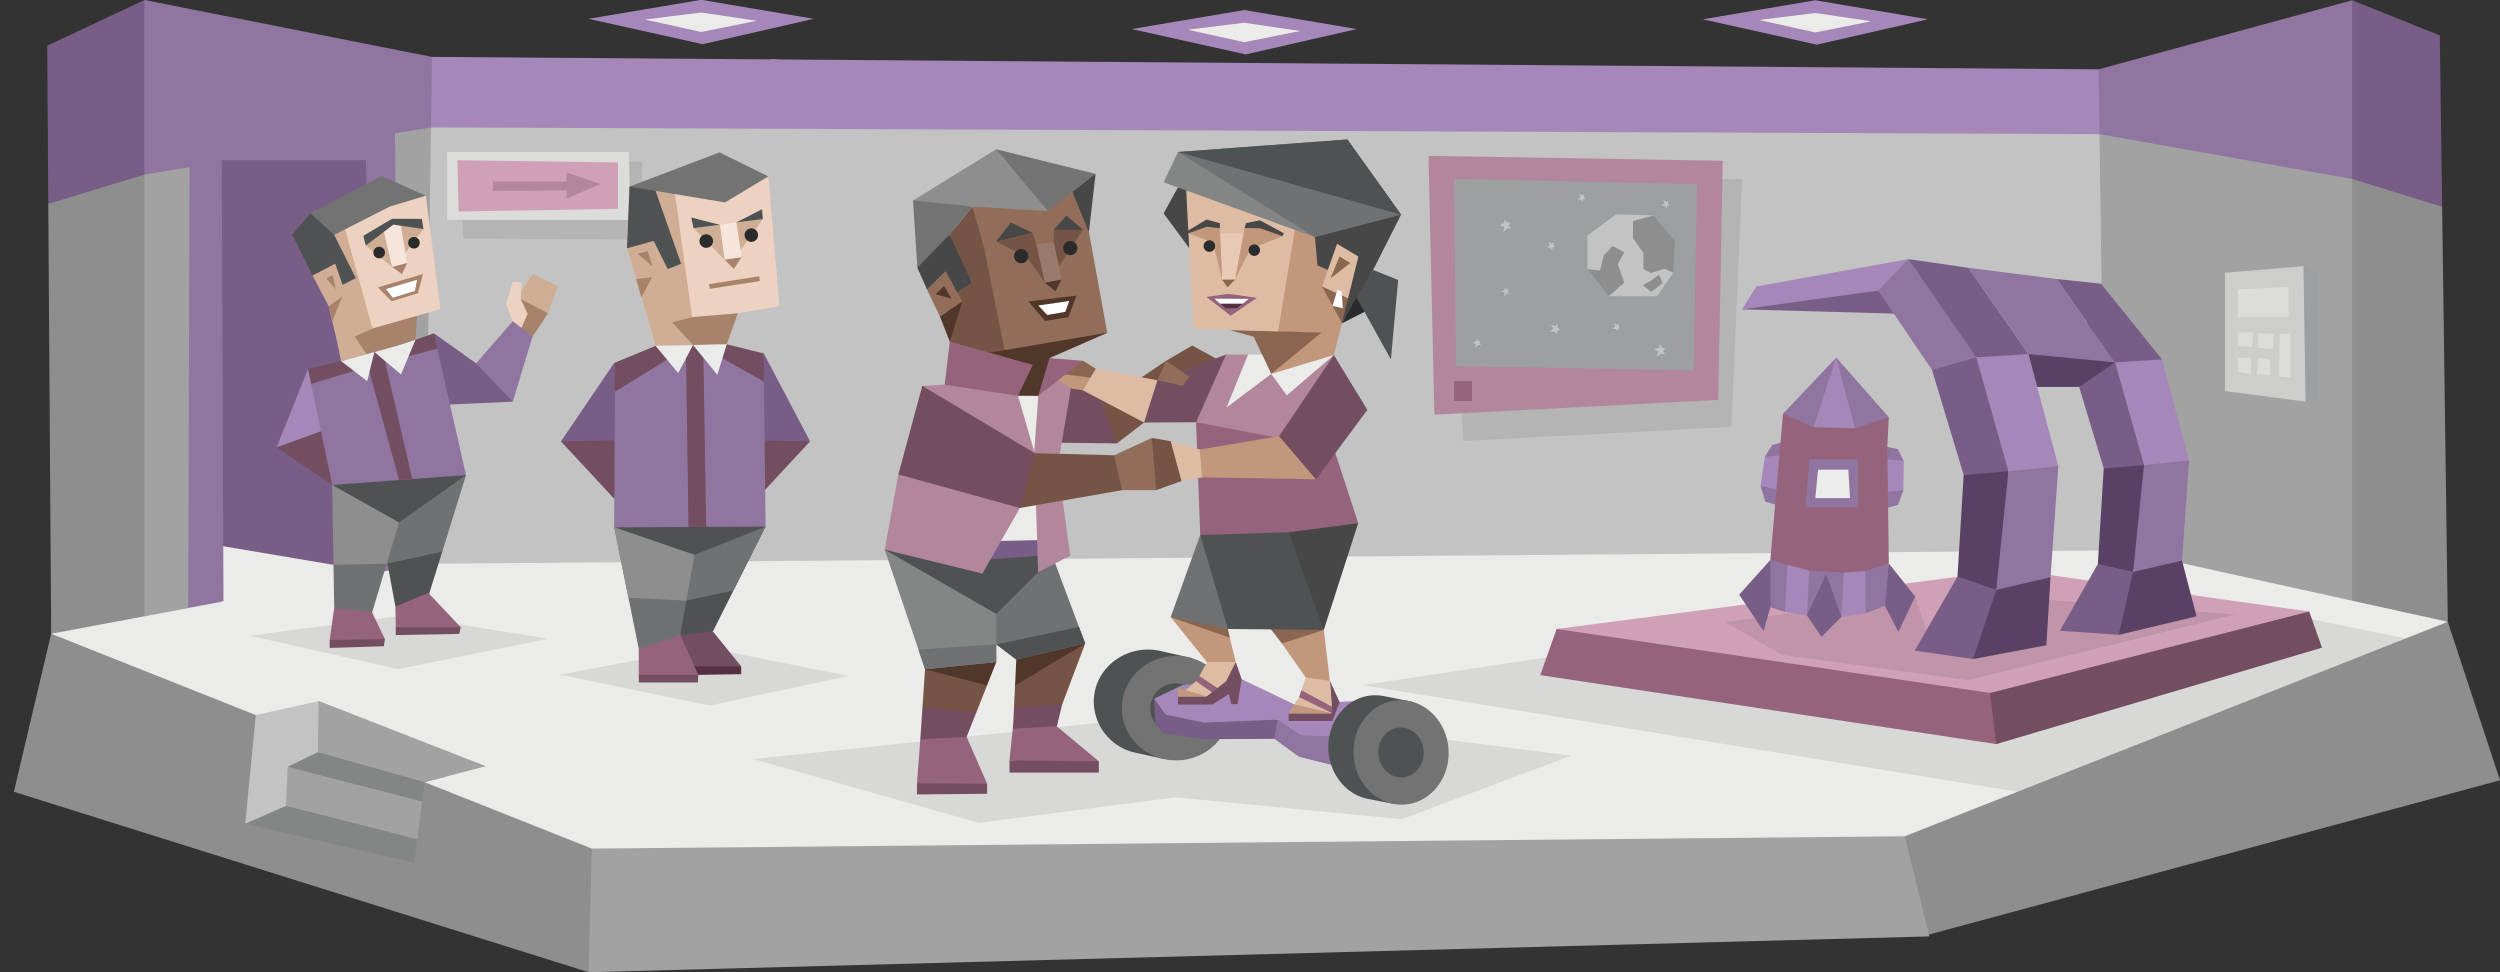 <svg xmlns="http://www.w3.org/2000/svg" viewBox="0 0 900 350"><rect x="0" y="0" width="900" height="350" fill="#333333" stroke="none"/><defs><style>.cls-1{fill:#8e8e8e;}.cls-1,.cls-10,.cls-12,.cls-13,.cls-14,.cls-15,.cls-16,.cls-17,.cls-18,.cls-19,.cls-2,.cls-20,.cls-21,.cls-22,.cls-23,.cls-24,.cls-25,.cls-26,.cls-28,.cls-29,.cls-3,.cls-33,.cls-4,.cls-44,.cls-45,.cls-46,.cls-47,.cls-48,.cls-5,.cls-6,.cls-7,.cls-8,.cls-9{fill-rule:evenodd;}.cls-2{fill:#785d87;}.cls-3{fill:#a2a2a2;}.cls-4{fill:#8f759f;}.cls-5{fill:#c3c3c3;}.cls-6{fill:#a587b9;}.cls-27,.cls-29,.cls-7{fill:#2b2b2b;}.cls-7{opacity:0.1;}.cls-41,.cls-8{fill:#ebebea;}.cls-40,.cls-9{fill:#b2879c;}.cls-10{fill:#9ca0a1;}.cls-11,.cls-16{fill:#95637c;}.cls-12{fill:#cdcdcc;}.cls-13{fill:#dcdcdb;}.cls-14{fill:#d0a0b7;}.cls-15,.cls-39{fill:#848585;}.cls-17,.cls-43{fill:#734d60;}.cls-18{fill:#594165;}.cls-19{fill:#543042;}.cls-20,.cls-38{fill:#4f5253;}.cls-21,.cls-36{fill:#6f7173;}.cls-22{fill:#eed2c1;}.cls-23{fill:#a8836c;}.cls-24{fill:#cfae95;}.cls-25{fill:#f6e5db;}.cls-26{fill:#737373;}.cls-28,.cls-42{fill:#fff;}.cls-30,.cls-44{fill:#755445;}.cls-31{fill:#8a6651;}.cls-32{fill:#c2977b;}.cls-33,.cls-35{fill:#debca4;}.cls-34,.cls-47{fill:#474747;}.cls-37{fill:#e7c9b5;}.cls-45{fill:#51362a;}.cls-46,.cls-49{fill:#916d5a;}.cls-48{fill:#98796a;}</style></defs><title>analysts_Debater_ENTP_romantic_relationships</title><g id="wall"><polyline class="cls-1" points="812.33 85.01 846.77 64.43 866.72 31.77 879.17 74.46 881.2 223.85 814.71 234.82 812.33 87.89"/><polyline class="cls-2" points="812.33 85.01 846.77 0.1 878.33 12.75 879.17 74.46 846.77 64.43 812.33 87.89"/><polygon class="cls-3" points="735.67 49.28 755.82 48.29 815.43 24.88 846.77 64.43 846.77 257.05 740.8 213.72 735.67 49.28"/><polygon class="cls-4" points="735.67 49.28 755.5 24.96 846.77 0.1 846.77 64.43 755.82 48.29 735.67 49.28"/><polygon class="cls-1" points="93 69.7 52 62.85 32.39 40.28 17.38 73.4 18.42 228.15 80 239.44 93 69.7"/><polygon class="cls-2" points="93 69.7 52 0 17 16.43 17.38 73.4 52 62.85 93 69.7"/><polygon class="cls-3" points="189.38 65.34 155.15 45.86 82.02 22.1 52 62.85 52 243.61 215.12 241.41 189.38 65.34"/><polygon class="cls-4" points="189.38 65.34 155.5 20.48 52 0 52 62.85 155.15 45.86 189.38 65.34"/><polygon class="cls-5" points="158 241.41 153.01 202.96 155.15 45.86 277.93 21.39 755.82 48.29 757.93 200.53 591.54 262.94 158 241.41"/><polygon class="cls-6" points="155.15 45.86 155.5 20.48 755.5 24.96 755.82 48.29 155.15 45.86"/><polygon class="cls-7" points="526.72 158.77 523.5 64.43 627.13 64.43 623.33 153.66 526.72 158.77"/><polygon class="cls-7" points="166.75 85.82 165.75 56.33 231.27 58.29 230.17 86.24 166.75 85.82"/><polygon class="cls-2" points="78.82 54.02 71.32 213.79 134.03 220.55 133.56 52.17 78.82 54.02"/><polygon class="cls-8" points="79.22 196.45 134.32 205.75 125.43 228.15 79.39 216.59 79.22 196.45"/><polygon class="cls-9" points="514.25 56.1 620.21 57.88 618.54 143.95 516.38 149.28 514.25 56.1"/><polygon class="cls-10" points="523.5 64.43 610.92 66.31 609.69 133.33 524.16 131.78 523.5 64.43"/><rect class="cls-11" x="523.5" y="137.18" width="6.44" height="7.18"/><polygon class="cls-5" points="581.83 77.17 571.5 84.76 571.5 96.88 578.5 98.88 579.17 106.63 596.5 106.63 602.38 98.22 595.75 87.68 595.17 77.55 581.83 77.17"/><polygon class="cls-1" points="580.5 88.57 577.38 91.9 576 97.42 571.5 96.88 579.17 106.63 584.75 101.73 582.38 95.07 584.75 90.82 580.5 88.57"/><polygon class="cls-1" points="587.88 79.58 587.88 85.7 591.63 91.09 591.63 96.88 594.38 98.22 599.25 96.75 602.38 98.22 603 86.78 595.17 77.55 587.88 79.58"/><polygon class="cls-1" points="594.5 100.92 591.38 102.69 594.5 105.1 598.5 101.87 597.25 98.88 594.5 100.92"/><polygon class="cls-5" points="541.56 78.9 541.56 80.25 539.81 81.05 541.5 81.69 541.19 83.68 542.52 82.21 544.13 82.27 543.13 81.29 543.81 80.13 542.56 80.09 541.56 78.9"/><polygon class="cls-5" points="541.69 103.45 541.69 104.38 540.48 104.94 541.65 105.37 541.43 106.75 542.35 105.74 543.46 105.77 542.77 105.1 543.24 104.3 542.38 104.27 541.69 103.45"/><polygon class="cls-5" points="531.43 121.91 531.43 122.84 530.22 123.4 531.39 123.84 531.17 125.22 532.09 124.2 533.2 124.24 532.51 123.56 532.98 122.77 532.12 122.74 531.43 121.91"/><polygon class="cls-5" points="570.32 69.82 569.67 70.43 568.49 69.81 568.94 71.05 567.83 71.77 569.14 71.86 569.84 72.79 569.87 71.78 570.74 71.65 570.2 70.92 570.32 69.82"/><polygon class="cls-5" points="559.33 87.09 558.68 87.7 557.5 87.08 557.95 88.32 556.84 89.04 558.15 89.13 558.85 90.06 558.88 89.05 559.75 88.92 559.21 88.19 559.33 87.09"/><polygon class="cls-5" points="600.56 72.11 599.91 72.72 598.73 72.1 599.18 73.34 598.07 74.06 599.39 74.14 600.08 75.07 600.11 74.07 600.98 73.94 600.44 73.21 600.56 72.11"/><polygon class="cls-5" points="582.84 116.41 582.19 117.02 581.01 116.4 581.46 117.64 580.35 118.36 581.67 118.45 582.37 119.38 582.39 118.37 583.26 118.24 582.72 117.52 582.84 116.41"/><polygon class="cls-5" points="560.62 116.45 559.94 117.38 558.32 116.91 559.17 118.34 557.94 119.54 559.61 119.3 560.69 120.28 560.49 119.02 561.55 118.62 560.71 117.86 560.62 116.45"/><polygon class="cls-5" points="597.51 123.86 597.29 125.19 595.44 125.65 597 126.59 596.37 128.5 597.92 127.3 599.49 127.65 598.66 126.5 599.52 125.5 598.3 125.22 597.51 123.86"/><polygon class="cls-10" points="829.25 95.82 834.57 98.83 834.57 143.85 830 144.6 816.13 124.83 829.25 95.82"/><polygon class="cls-12" points="801.02 98.19 829.25 95.82 830 144.6 801.02 140.81 801.02 98.19"/><polygon class="cls-13" points="805.61 104.23 823.93 103.22 823.93 114.2 805.61 114.2 805.61 104.23"/><polygon class="cls-13" points="805.61 119.64 811.08 119.64 810.83 125.03 805.61 124.48 805.61 119.64"/><polygon class="cls-13" points="805.61 128.78 810.5 128.78 810.27 134.68 805.61 133.86 805.61 128.78"/><polygon class="cls-13" points="812.95 119.86 812.95 125.22 818.25 125.58 818.42 120.21 812.95 119.86"/><polygon class="cls-13" points="812.95 128.92 812.56 134.68 817.23 135.04 817.23 129.42 812.95 128.92"/><polygon class="cls-13" points="820.75 120.21 820.37 135.5 824.57 135.87 824.57 120.21 820.75 120.21"/><polygon class="cls-4" points="68.29 46.34 67.75 218.77 80.45 216.39 79.83 57.68 131.74 57.68 134.33 206.45 144.59 204.39 142.06 41.61 68.29 46.34"/><polygon class="cls-13" points="160.97 54.71 161 79.15 226.81 79.15 226.47 54.71 160.97 54.71"/><polygon class="cls-14" points="164.69 57.68 165.08 76.14 222.46 75.19 222.46 58.49 164.69 57.68"/><polygon class="cls-14" points="208.08 66.24 206.19 70.08 210.81 69.77 208.08 66.24"/><polygon class="cls-9" points="177.43 65.34 204.01 65.34 204.01 62.08 216.1 66.24 204.01 71.51 203.93 68.55 177.43 68.73 177.43 65.34"/></g><g id="ground"><polygon class="cls-1" points="674.32 257.97 674.32 293.67 691.73 337.16 900 280.9 881.2 223.85 674.32 257.97"/><polygon class="cls-3" points="132 225.55 211.9 350 694.59 337.1 683.71 293.05 132 225.55"/><polygon class="cls-1" points="119 234.47 18.42 228.15 5 285.04 211.9 350 213.06 305.5 119 234.47"/><polygon class="cls-8" points="18.42 228.15 153.01 202.96 764.42 198.1 881.2 223.85 685.69 301.06 213.06 305.5 18.42 228.15"/><polygon class="cls-5" points="92.09 257.42 88.29 296.54 144.62 300.7 139.87 277.92 174.83 275.85 114.71 252.37 92.09 257.42"/><polygon class="cls-15" points="104.91 289.23 88.29 296.54 149.14 310.57 150.22 302.12 104.91 289.23"/><polygon class="cls-3" points="103.55 276.06 102.93 290.1 150.22 302.12 151.95 288.54 129.71 281.47 103.55 276.06"/><polygon class="cls-15" points="114.42 270.77 103.55 276.06 151.95 288.54 152.84 281.57 160.78 279.5 114.42 270.77"/><polygon class="cls-3" points="114.71 252.37 114.42 270.77 152.84 281.57 174.83 275.85 114.71 252.37"/></g><g id="shadow"><polygon class="cls-7" points="271.19 273.26 438.38 255.72 565.63 272.03 504.64 294.91 423.13 287.04 352.39 296.24 271.19 273.26"/><polygon class="cls-7" points="89.9 228.85 145.33 221.59 197.47 229.94 143.29 240.88 89.9 228.85"/><polygon class="cls-7" points="201.56 242.87 253.77 233.02 305.45 243.35 255.4 254 201.56 242.87"/><polygon class="cls-7" points="738.19 209.24 490.54 246.65 726.24 285.04 866.03 229.84 788.05 213.88 738.19 209.24"/></g><g id="lamp"><polygon class="cls-6" points="211.89 6.78 252.94 15.91 292.92 6.78 252.41 -0.07 211.89 6.78"/><polygon class="cls-8" points="252.41 4.5 232.12 7.03 252.41 11.51 272.51 7.49 252.41 4.5"/><polygon class="cls-6" points="407.41 10.46 448.46 19.59 488.43 10.46 447.92 3.61 407.41 10.46"/><polygon class="cls-8" points="447.92 8.18 427.63 10.71 447.92 15.19 468.02 11.16 447.92 8.18"/><polygon class="cls-6" points="612.99 6.95 654.04 16.08 694.01 6.95 653.5 0.1 612.99 6.95"/><polygon class="cls-8" points="653.5 4.67 633.21 7.2 653.5 11.68 673.6 7.66 653.5 4.67"/></g><g id="rocket"><polygon class="cls-14" points="560.39 226.43 724.26 205.11 831.32 220.15 801.32 230.83 708.73 261.31 560.39 226.43"/><polygon class="cls-7" points="737.49 215.99 727.83 219.1 693.29 226.32 689.46 214.75 621.07 223.92 641.47 235.74 708.44 244.88 804.82 221.17 737.49 215.99"/><polygon class="cls-16" points="554.5 243.04 560.39 226.43 716.43 249.46 730.22 256.79 718.65 267.87 554.5 243.04"/><polygon class="cls-17" points="835.92 233.16 831.32 220.15 716.43 249.46 718.65 267.87 835.92 233.16"/><polygon class="cls-2" points="644.73 103.42 627.13 111.37 700.98 113.44 681.49 99.07 644.73 103.42"/><polygon class="cls-6" points="632.28 103.12 687.08 93.28 686.15 105.61 676.14 104.61 627.13 111.37 632.28 103.12"/><polygon class="cls-4" points="676.14 104.61 687.08 93.28 705.68 109.65 711.47 128.65 706.23 135.74 695.52 133.18 676.14 104.61"/><polygon class="cls-2" points="708.65 96.42 687.08 93.28 711.47 128.65 720.45 133.1 730.22 127.47 708.65 96.42"/><polygon class="cls-2" points="695.52 133.18 706.93 171 718.33 175.89 723.03 169.66 721.47 143.94 711.47 128.65 695.52 133.18"/><polygon class="cls-6" points="730.22 127.47 711.47 128.65 723.03 169.66 733.33 175.68 741 167.81 730.22 127.47"/><polygon class="cls-18" points="704.69 207.55 706.93 171 723.03 169.66 724.75 192.52 718.65 212.35 711.33 216.96 704.69 207.55"/><polygon class="cls-4" points="738.19 207.82 728.53 216.02 718.65 212.35 723.03 169.66 741 167.81 738.19 207.82"/><polygon class="cls-2" points="689.29 234.24 704.69 207.55 718.65 212.35 725.22 227.49 710.33 237.25 689.29 234.24"/><polygon class="cls-18" points="736.69 232.29 710.33 237.25 718.65 212.35 738.19 207.82 736.69 232.29"/><polygon class="cls-18" points="733.38 139.29 730.22 127.47 756.22 113.35 761.43 130.46 756.96 138.54 748.49 139.29 733.38 139.29"/><polygon class="cls-2" points="756.36 102.14 740.36 100.44 761.43 130.46 773.06 136.77 778.33 129.4 756.36 102.14"/><polygon class="cls-2" points="748.49 139.29 757.35 168.64 766.16 173.54 771.85 167.43 770.45 144.25 761.43 130.46 748.49 139.29"/><polygon class="cls-6" points="778.33 129.4 761.43 130.46 771.85 167.43 779.31 174.31 788.05 165.76 778.33 129.4"/><polygon class="cls-18" points="755.23 203.02 757.35 168.64 771.85 167.43 773.4 188.03 767.91 205.9 759.51 210.3 755.23 203.02"/><polygon class="cls-4" points="785.52 201.81 775.4 210.86 767.91 205.9 771.85 167.43 788.05 165.76 785.52 201.81"/><polygon class="cls-2" points="741.57 227.07 755.23 203.02 767.91 205.9 774.74 218.3 762.74 228.54 741.57 227.07"/><polygon class="cls-18" points="790.76 221.88 762.74 228.54 767.91 205.9 785.52 201.81 790.76 221.88"/><polygon class="cls-4" points="708.65 96.42 740.36 100.44 761.43 130.46 730.22 127.47 708.65 96.42"/><polygon class="cls-13" points="649.64 159.14 651.49 159.38 651.02 161.5 649.59 161.98 648.38 160.92 649.64 159.14"/><polygon class="cls-13" points="649.63 163.26 651.04 163.44 650.68 165.05 649.59 165.42 648.67 164.61 649.63 163.26"/><polygon class="cls-4" points="683.19 161.66 679.43 160.89 674.07 171.14 678.62 183.09 683.27 181.74 685.21 176.57 679.77 171.59 685.37 166 683.19 161.66"/><polygon class="cls-6" points="679.21 165.28 678.62 177.05 685.21 176.57 685.37 166 679.21 165.28"/><polygon class="cls-4" points="637.95 160.22 641.47 159.26 640.84 182.17 635.49 180.56 633.79 174.95 639.34 169.75 635.33 164.48 637.95 160.22"/><polygon class="cls-6" points="641.27 163.86 640.75 176.47 633.79 174.95 635.33 164.48 641.27 163.86"/><polygon class="cls-4" points="637.33 218.62 632.56 213.34 637.33 201.57 657.4 202.22 679.97 202.83 680.14 211.9 678.61 218.13 671.61 220.77 669.28 217.99 662.9 222.07 650.5 221.58 646.53 216.38 642.57 220.27 637.33 218.62"/><path class="cls-6" d="M663.93,202.42l7.51-.58.17,18.93-8.71,1.3Zm-20.43.94,8-1.32-1,19.54-7.93-1.31Z"/><polygon class="cls-16" points="637.33 201.57 641.89 148.95 679.97 150.21 679.43 160.89 679.97 202.83 671.47 205.59 663.74 206.13 651.33 205.38 643.5 203.36 637.33 201.57"/><polygon class="cls-2" points="655.73 229.29 662.9 222.07 657.38 206.67 650.5 221.58 655.73 229.29"/><polygon class="cls-2" points="683.41 227.53 678.61 218.13 679.97 202.83 689.46 214.75 683.41 227.53"/><polygon class="cls-2" points="634.88 227.2 626.1 214.09 637.33 201.57 637.33 218.62 634.88 227.2"/><polygon class="cls-6" points="651.5 147.34 661.05 128.72 672.64 147.34 667.76 154.21 652.86 153.79 651.5 147.34"/><polygon class="cls-4" points="661.05 128.72 679.97 150.21 667.76 154.21 661.05 128.72"/><polygon class="cls-4" points="641.89 148.95 661.05 128.72 652.86 153.79 641.89 148.95"/><polygon class="cls-4" points="651.5 165.28 668.92 165.42 668.92 182.67 649.85 182.67 651.5 165.28"/><polygon class="cls-8" points="654.5 169.08 653.5 179.33 666 179.33 665.42 169.08 654.5 169.08"/></g><g id="characters_3_and_4" data-name="characters 3 and 4"><polygon class="cls-19" points="254.79 234.23 244.34 239.91 251.38 242.95 266.83 242.71 266.83 239.91 254.79 234.23"/><polygon class="cls-17" points="236.08 236.51 229.97 242.95 229.97 245.69 251.24 245.69 251.38 242.95 236.08 236.51"/><polygon class="cls-2" points="274.96 127.25 291.63 158.89 269.05 161.75 274.96 127.25"/><polygon class="cls-17" points="291.63 158.89 272.4 179.61 269.91 158.5 291.63 158.89"/><polygon class="cls-20" points="275.6 189.56 250.8 192.91 250.01 199.75 242.39 216.71 244.9 228.6 244.76 232.42 256.64 227.32 275.6 189.56"/><polygon class="cls-21" points="275.6 189.56 250.8 192.91 241.56 199.71 247.09 216.22 264.07 212.53 275.6 189.56"/><polygon class="cls-17" points="256.64 227.32 266.83 239.91 244.34 239.91 244.9 228.6 256.64 227.32"/><polygon class="cls-2" points="221.11 130.66 201.94 158.89 215.72 163.7 223.66 158.5 221.11 130.66"/><polygon class="cls-17" points="201.94 158.89 221.17 179.61 223.66 158.5 201.94 158.89"/><polygon class="cls-4" points="261.64 123.95 275 137.36 275.6 189.56 249.12 194.06 221.11 189.84 221.34 147.76 221.38 140.97 236.02 124.51 261.64 123.95"/><polygon class="cls-17" points="247.87 189.69 246.92 125.97 249.49 124.22 253.17 125.21 254.23 189.69 247.87 189.69"/><polygon class="cls-17" points="260.03 128.96 260.74 123.97 261.64 123.95 274.96 127.25 275 137.36 260.03 128.96"/><polygon class="cls-17" points="221.11 130.66 236.02 124.51 239.28 124.44 240.51 129.28 221.38 140.97 221.11 130.66"/><polygon class="cls-22" points="276.62 63.51 280.61 110.23 265.6 112.81 261.64 123.95 236.02 124.51 225.72 89.38 226.62 67.17 276.62 63.51"/><polygon class="cls-23" points="265.12 88.68 266.33 90.4 266.98 92.61 264.17 96.79 260.85 93.48 264.37 85.26 260.93 83.14 265.12 80.06 265.12 88.68"/><polygon class="cls-24" points="274.63 78.88 266.33 90.4 266.98 92.61 263.08 89.53 260.85 93.48 249.66 82.12 259.18 80.94 263.08 85.9 265.12 80.06 274.63 78.88"/><polygon class="cls-20" points="259.18 80.94 248.85 78.3 249.66 82.12 259.18 80.94"/><polygon class="cls-20" points="274.33 75.31 265.12 80.06 274.63 78.88 274.33 75.31"/><polygon class="cls-25" points="265.12 80.06 266.98 92.61 260.85 93.48 259.18 80.94 265.12 80.06"/><polygon class="cls-23" points="273.33 99.45 255.2 102.3 255.61 103.97 273.53 101.17 273.33 99.45"/><polygon class="cls-24" points="226.62 67.17 242.45 66.01 249.17 114.18 265.6 112.81 261.64 123.95 236.02 124.51 225.72 89.38 226.62 67.17"/><polygon class="cls-23" points="249.17 114.18 241.98 116.01 249.49 124.22 261.64 123.95 265.6 112.81 249.17 114.18"/><polygon class="cls-26" points="276.62 63.51 260.99 72.87 236.02 68.73 230.81 71.69 226.62 67.17 259.01 54.86 276.62 63.51"/><polygon class="cls-20" points="236.02 68.73 245.19 94.93 240.39 96.88 235.32 86.72 225.72 89.38 226.62 67.17 236.02 68.73"/><polygon class="cls-23" points="234.78 99.8 230.89 107.02 228.97 100.44 234.78 99.8"/><polygon class="cls-23" points="234.95 95.92 233.16 90.44 229.47 91.33 234.95 95.92"/><polygon class="cls-8" points="261.64 123.95 258.23 134.93 249.5 124.22 261.64 123.95"/><polygon class="cls-8" points="249.5 124.22 244.15 134.31 236.02 124.51 249.5 124.22"/><polygon class="cls-20" points="275.6 189.56 255.52 197.56 246.22 201.25 233.57 199.72 221.11 189.84 275.6 189.56"/><polygon class="cls-21" points="250.01 199.75 244.9 228.6 240.2 234.38 229.97 233.62 221.11 189.84 250.01 199.75"/><polygon class="cls-1" points="250.01 199.75 247.09 216.22 226.25 215.21 221.11 189.84 250.01 199.75"/><polygon class="cls-16" points="229.97 233.62 229.97 242.95 251.38 242.95 244.9 228.6 229.97 233.62"/><path class="cls-27" d="M268.11,84.1A2.43,2.43,0,1,0,271,82.27a2.43,2.43,0,0,0-2.91,1.83"/><path class="cls-27" d="M251.87,86.23a2.44,2.44,0,1,0,2.92-1.83,2.43,2.43,0,0,0-2.92,1.83"/><polygon class="cls-24" points="186.4 106.75 191.7 98.64 200.85 102.99 197.31 112.78 187.81 114.43 186.4 106.75"/><polygon class="cls-23" points="184.61 110.39 187.43 107.64 197.31 112.78 191.7 121.14 187.66 124.43 184.61 110.39"/><polygon class="cls-22" points="185.98 121.95 184.61 115.62 182.17 109.55 184.61 101.39 187.81 101.59 187.43 107.64 189.95 112.98 185.98 121.95"/><polygon class="cls-4" points="184.61 115.62 171.4 130.81 171.4 138.91 184.61 144.6 191.7 121.14 184.61 115.62"/><polygon class="cls-17" points="144.25 222.97 142.47 225.78 142.47 228.63 165.34 228.2 165.85 225.78 144.25 222.97"/><polygon class="cls-17" points="124.52 226.19 118.68 230.4 118.68 233.26 138.2 232.65 138.55 230.06 124.52 226.19"/><polygon class="cls-24" points="146.03 112.62 144.92 131.59 132.52 136.53 124.24 136.64 121.1 121.95 124.89 111.38 146.03 112.62"/><polygon class="cls-23" points="150.18 112.86 149.59 122.31 137.53 134.53 135.66 133.11 127.72 121.14 134.09 118.25 139.26 112.23 150.18 112.86"/><polygon class="cls-22" points="153.29 70.45 158.54 111.27 134.09 118.25 115.08 98.12 120.67 94.89 126.23 104.03 127.37 98.04 119.15 76.66 128.32 69.69 140.26 74.38 140.08 69.36 153.29 70.45"/><polygon class="cls-24" points="131.69 88.41 141.15 96.11 142.97 91.17 146.59 94.66 145.67 91.38 152.43 82.47 141.33 79.93 131.69 88.41"/><polygon class="cls-23" points="141.61 88.83 141.15 96.11 144.7 98.66 146.59 94.66 145.67 91.38 143.66 86.37 141.33 79.93 141.61 88.83"/><polygon class="cls-25" points="144.19 80.58 146.59 94.66 141.15 96.11 138.02 82.6 141.33 79.93 144.19 80.58"/><polygon class="cls-24" points="121.1 121.95 118.33 110.29 112.52 99.14 120.67 94.89 116.64 79.5 123.82 81.06 134.09 118.25 121.1 121.95"/><polygon class="cls-20" points="130.79 84.91 141.09 78.77 151.89 78.79 152.43 82.47 141.59 80.87 131.69 88.41 130.79 84.91"/><polygon class="cls-26" points="153.29 70.45 137.3 63.36 111.76 76.78 112.52 80.85 120.3 84.56 140.26 74.38 153.29 70.45"/><polygon class="cls-20" points="111.76 76.78 105.18 84.45 112.52 99.14 120.67 94.89 123.34 102.54 128.1 100.12 120.3 84.56 111.76 76.78"/><polygon class="cls-23" points="152.25 98.64 136.06 103.46 140.95 108.45 150.45 105.58 152.25 98.64"/><polygon class="cls-28" points="150.18 100.71 138.92 104.06 141.4 107.17 149.32 104.74 150.18 100.71"/><polygon class="cls-23" points="119.59 115.62 118.33 110.29 123.26 106.75 119.59 115.62"/><polygon class="cls-23" points="120.91 104.15 119.81 99.04 117.47 100.27 120.91 104.15"/><polygon class="cls-20" points="159.38 198.05 155.05 165.54 148.44 174.78 138.84 199.42 142.35 218.38 148.61 222.51 153.25 217.76 159.38 198.05"/><polygon class="cls-21" points="167.77 171.02 155.05 165.54 135.15 169.17 138.84 199.42 139.22 202.93 159.22 198.56 167.77 171.02"/><polygon class="cls-16" points="154.16 213.41 165.85 225.78 142.47 225.78 142.35 218.38 154.16 213.41"/><polygon class="cls-6" points="110.89 132.79 99.57 161.05 119.44 164.02 110.89 132.79"/><polygon class="cls-17" points="99.57 161.05 119.99 174.78 116.9 154.76 99.57 161.05"/><polygon class="cls-2" points="156.22 119.99 171.4 130.81 184.61 144.6 154.87 145.92 156.22 119.99"/><polygon class="cls-21" points="120.05 202.93 120.31 218.97 124.95 226.93 133.52 221.92 139.22 202.93 135.15 169.17 120.05 202.93"/><polygon class="cls-1" points="119.59 174.59 120.06 203.34 139.22 202.93 143.68 188.08 135.15 169.17 119.59 174.59"/><polygon class="cls-20" points="119.59 174.59 143.68 188.08 167.77 171.02 135.15 169.17 119.59 174.59"/><polygon class="cls-4" points="145.1 123.88 157.44 125.48 167.77 171.02 144.78 172.72 119.59 174.59 112 138.22 123.34 129.86 145.1 123.88"/><polygon class="cls-17" points="143.68 172.81 131.64 128.88 134.78 126.72 137.62 125.94 148.44 172.46 143.68 172.81"/><polygon class="cls-17" points="144.71 128.88 144.33 124.09 145.1 123.88 156.22 119.99 157.44 125.48 144.71 128.88"/><polygon class="cls-17" points="110.89 132.79 122.82 130.01 125.95 130.59 128.1 133.32 112 138.22 110.89 132.79"/><polygon class="cls-8" points="149.59 122.31 144.34 134.8 134.79 126.72 142.68 124.55 149.59 122.31"/><polygon class="cls-8" points="134.79 126.72 132.19 137.23 122.82 130.01 134.79 126.72"/><polygon class="cls-16" points="133.89 220.31 138.55 230.06 118.68 230.4 120.3 218.97 133.89 220.31"/><path class="cls-29" d="M151.1,87.4A2.08,2.08,0,1,1,149,85.32,2.09,2.09,0,0,1,151.1,87.4Z"/><path class="cls-29" d="M138.6,90.91a2.09,2.09,0,1,1-2.08-2.08A2.08,2.08,0,0,1,138.6,90.91Z"/></g><g id="characters_1_and_2" data-name="characters 1 and 2"><polygon class="cls-30" points="422.46 134.29 419.8 129.88 404 140.53 419.9 144.18 422.46 134.29"/><polygon class="cls-30" points="420.72 133.65 419.8 129.88 429.2 124.39 439.19 129.88 427.84 137.41 420.72 133.65"/><path class="cls-30" d="M390.67,150.9l11.39,8.73,9.81-7.52-7.42-14.93s-11,3.09-11.29,4S390.67,150.9,390.67,150.9Z"/><polygon class="cls-17" points="376.56 152.11 379.07 159.34 402.06 159.63 394.41 138.91 378.04 135.21 376.56 152.11"/><path class="cls-20" d="M413.24,233.85a20.73,20.73,0,0,1,4.49.49h0l11.19,2.54,4.27,6.46-1.49,3.15a18.07,18.07,0,0,1,1.08,6.17,18.86,18.86,0,0,1-12.35,17.51L419,273.26l-9.74-2.18h0a19,19,0,0,1-15.51-18.42c0-10.39,8.74-18.81,19.53-18.81"/><path class="cls-26" d="M423.4,236.11c10.78,0,19.53,8.43,19.53,18.82s-8.75,18.82-19.53,18.82-19.54-8.43-19.54-18.82,8.75-18.82,19.54-18.82"/><path class="cls-20" d="M423.4,246a9,9,0,1,1-9.32,9,9.17,9.17,0,0,1,9.32-9"/><polygon class="cls-2" points="415.89 260.25 415.51 251.53 459.96 259.06 464.16 263.78 458.76 265.98 432.84 266.11 418.71 263.91 415.89 260.25"/><polygon class="cls-4" points="467.61 272.44 458.76 265.98 459.96 259.06 485.65 265.27 484.81 276.74 467.61 272.44"/><polygon class="cls-6" points="415.51 251.53 425.67 246.63 446.99 244.5 465.96 253.6 488.63 252.3 498.31 253.2 501.54 258.7 485.65 265.27 468.44 264.79 459.96 259.06 433.31 260.13 419.69 257.26 415.51 251.53"/><polygon class="cls-8" points="503.77 257.15 503.42 268.02 487.05 275.19 487.88 263.72 503.77 257.15"/><path class="cls-20" d="M494.26,250.33a15.75,15.75,0,0,1,4,.27h0l9.95,2,4.12,6.24L511.16,262a20.72,20.72,0,0,1,1.3,6.11c.46,7.93-3.63,15-9.81,18.1l-1.11,3.16-8.65-1.68h0c-7.87-1.33-14.13-8.55-14.65-17.6-.6-10.38,6.57-19.23,16-19.78"/><path class="cls-26" d="M503.29,252.08c9.45-.54,17.6,7.43,18.2,17.8s-6.58,19.23-16,19.78-17.6-7.43-18.2-17.8,6.58-19.23,16-19.78"/><path class="cls-20" d="M503.86,261.91c4.51-.26,8.39,3.54,8.68,8.49s-3.14,9.17-7.65,9.44-8.39-3.55-8.68-8.5,3.14-9.17,7.65-9.43"/><polygon class="cls-31" points="399.33 138.91 394.51 132.75 389.86 129.88 375.18 135.06 396.7 140.53 399.33 138.91"/><polygon class="cls-32" points="398.61 138.91 389.86 140.53 379.35 138.91 379.35 134.29 397.62 136.6 398.61 138.91"/><polygon class="cls-33" points="421.44 146.69 416.67 136.9 394.51 132.75 389.86 140.53 411.87 152.11 421.44 146.69"/><polygon class="cls-17" points="449.29 131.15 441.35 127.66 416.67 136.9 411.87 152.11 437.31 151.97 449.29 131.15"/><polygon class="cls-34" points="479.57 115.85 483.11 116.37 486.92 110.08 493.69 105.62 491.42 102.93 504.38 77.28 485.03 50.21 467.57 73.97 472.42 74.59 463.77 95.97 471.19 109.31 474.26 107.66 479.57 115.85"/><polygon class="cls-35" points="427.04 68.59 423.27 74.74 428.12 89.32 429.66 118.31 452.35 119.12 460.68 133.45 478 135.81 474.96 108.74 471.04 107.12 470.77 92.86 472.42 74.59 427.04 68.59"/><polygon class="cls-32" points="480.19 127.81 483.11 116.37 480.57 107.66 479 97.59 474.28 95.53 473.92 91.55 472.42 74.59 467.57 73.97 457.61 134.62 470.5 131.43 480.19 127.81"/><polygon class="cls-36" points="431.16 65.09 426.81 63.94 424.08 54.71 485.03 50.21 504.38 77.28 473.38 85.36 431.16 65.09"/><polygon class="cls-37" points="439.19 83.97 439.96 100.7 444.62 100.66 447.73 83.97 439.19 83.97"/><polygon class="cls-31" points="441.92 103.47 439.96 100.7 444.62 100.66 441.92 103.47"/><polygon class="cls-32" points="436.73 87.39 439.96 100.7 439.43 88.24 439.15 82.15 434.71 80.65 427.84 83.97 436.73 87.39"/><polygon class="cls-32" points="444.62 100.66 450.15 89.63 461.72 85.01 454.12 81.15 448.09 82.07 444.62 100.66"/><polygon class="cls-31" points="442.81 118.87 475.73 119.74 457.61 134.62 451.36 121.24 442.81 118.87"/><polygon class="cls-31" points="485.3 107.41 482.07 99.76 475.96 103.14 483.11 116.37 483.73 113.83 485.3 107.41"/><polygon class="cls-35" points="475.96 103.14 481.34 87.76 489.03 92.34 485.3 107.41 479.92 104.95 475.96 103.14"/><polygon class="cls-31" points="479 100.18 486.07 94.72 482.23 92.3 479 100.18"/><polygon class="cls-38" points="503.34 100.8 500.72 129.41 491.23 112.26 486.92 112.37 488.4 106.78 494.32 97.18 503.34 100.8"/><polygon class="cls-27" points="483.11 116.37 488.32 107.08 489.69 109.53 491.23 112.26 483.11 116.37"/><polygon class="cls-34" points="418.89 76.82 424.04 67.47 425.89 67.4 427.04 68.59 428.12 89.32 418.89 76.82"/><polygon class="cls-39" points="473.38 85.36 461.04 80.93 459.69 80.43 459.04 80.17 425.62 68.05 418.89 65.63 424.08 54.71 473.38 85.36"/><polygon class="cls-38" points="504.38 77.28 485.03 50.21 424.08 54.71 504.38 77.28"/><polygon class="cls-40" points="449.29 137.97 449.29 127.66 441.35 127.66 430.58 152.01 435 163.71 436.83 191.02 452.69 187.53 480.19 161.42 480.19 127.81 468.9 131.43 467.04 136.47 457.61 134.62 445.88 141.58 449.29 137.97"/><polygon class="cls-34" points="434.38 193.09 429.2 215.68 450.77 209.64 476.57 226.76 488.95 188.34 478.19 179.65 434.38 193.09"/><polygon class="cls-32" points="476.57 226.76 478.76 245.1 476.03 245.29 470.07 243.87 461.48 231.66 466.26 223.21 476.57 226.76"/><polygon class="cls-41" points="480.19 127.81 457.61 134.62 463.26 142.31 480.19 127.81"/><polygon class="cls-41" points="441.58 146.69 449.29 127.66 454.36 127.66 457.61 134.62 441.58 146.69"/><polygon class="cls-32" points="442.72 229.58 437.86 212.07 421.44 222.16 434.49 238.35 437.05 239.31 444.88 238.35 442.72 229.58"/><polygon class="cls-31" points="476.57 226.76 467.84 224.14 456.09 224.65 461.48 231.66 476.57 226.76"/><polygon class="cls-31" points="421.44 222.16 434.95 221 442.02 226.43 442.72 229.58 421.44 222.16"/><polygon class="cls-11" points="430.58 152.01 432.08 192.6 446.5 205.11 463.92 191.61 488.95 188.34 480.19 161.42 430.58 152.01"/><polygon class="cls-38" points="476.57 226.76 442.02 226.43 448.04 203.95 463.92 191.61 476.57 226.76"/><polygon class="cls-38" points="442.02 226.43 463.92 191.61 432.08 192.6 431.54 218.6 442.02 226.43"/><polygon class="cls-36" points="442.02 226.43 421.44 222.16 432.08 192.6 442.02 226.43"/><polygon class="cls-42" points="483 104.99 483.42 110.95 479.69 110.14 481.5 104.3 483 104.99"/><path class="cls-27" d="M435.23,86.51a2.08,2.08,0,1,1,0,4.15,2.08,2.08,0,0,1,0-4.15Z"/><path class="cls-27" d="M451.54,88a2.06,2.06,0,0,1,0,4.12,2.06,2.06,0,1,1,0-4.12Z"/><polygon class="cls-43" points="443.26 253.5 445.53 253.46 446.99 244.5 444.88 238.35 440.26 242 441.45 245.58 443.26 253.5"/><polygon class="cls-43" points="478.76 245.1 482.26 252.79 479.65 259.56 478.76 245.1"/><polygon class="cls-35" points="470.07 243.87 468.5 248.48 472.42 253.06 479.53 254.44 478.76 245.1 470.07 243.87"/><polygon class="cls-11" points="479.53 254.44 468.5 248.48 467.65 250.95 469.88 254.44 479.65 256.79 479.53 254.44"/><polygon class="cls-35" points="479.65 256.79 467.65 250.95 463.92 256.79 469.8 257.94 479.65 256.79"/><polygon class="cls-35" points="434.49 238.35 431.76 243.39 434.88 246.88 439.68 248.58 444.88 238.35 434.49 238.35"/><polygon class="cls-11" points="439.68 248.58 431.76 243.39 430.61 245.23 432.69 248.46 438.38 250.15 439.68 248.58"/><polygon class="cls-35" points="438.38 250.73 430.61 245.23 424.07 250.73 431.65 251.88 438.38 250.73"/><polygon class="cls-43" points="479.65 256.79 479.65 259.56 463.92 259.56 463.92 256.79 479.65 256.79"/><polygon class="cls-43" points="441.34 245.31 442.61 246.62 442.72 249.62 436.49 253.62 424.07 253.62 424.07 250.73 434.38 250.73 441.34 245.31"/><polygon class="cls-32" points="434.38 250.73 424.07 247.58 424.07 250.73 434.38 250.73"/><polygon class="cls-32" points="465.96 253.6 479.65 256.79 463.92 256.79 465.96 253.6"/><polygon class="cls-34" points="439.18 80.33 434.33 79.05 427.46 83.17 427.84 83.97 434.33 81.64 439.15 82.15 439.18 80.33"/><polygon class="cls-34" points="448.09 82.07 453.58 82.16 461.72 85.01 462.19 83.97 453.58 79.31 448.54 80.32 448.09 82.07"/><polygon class="cls-16" points="434.33 106.9 442.1 105.77 452.5 107.22 443.04 113.68 434.33 106.9"/><polygon class="cls-19" points="447.35 109.33 445.34 110.93 441.21 111.02 439.26 109.33 439.97 109.07 446.75 109.07 447.35 109.33"/><polygon class="cls-28" points="437.16 107.52 449.52 107.6 447.35 109.33 439.26 109.33 437.16 107.52"/><polygon class="cls-43" points="456.41 165.34 460.47 157.03 480.19 127.81 492.24 147.54 473.74 172.55 456.41 165.34"/><polygon class="cls-30" points="426.07 163.74 421.44 158.85 410.75 165.01 413.01 174.42 422.66 173.64 426.07 163.74"/><polygon class="cls-35" points="435.25 164.53 431.91 161.82 421.44 158.85 422.66 173.64 434.8 171.46 435.25 164.53"/><polygon class="cls-32" points="431.91 161.82 460.47 157.03 473.74 172.55 432.74 171.83 431.91 161.82"/><polygon class="cls-17" points="388.31 272.03 395.58 274.07 395.58 278.13 363.42 278.13 363.42 273.75 388.21 272.52 388.31 272.03"/><polygon class="cls-16" points="374.33 256.79 379.64 260.81 395.58 274.07 363.42 273.75 364.75 260.68 374.33 256.79"/><polygon class="cls-17" points="346.29 277.27 355.37 282.16 355.37 285.76 330.11 286 330.11 282 346.29 277.27"/><polygon class="cls-16" points="341.8 258.82 347.98 265.27 355.37 282.16 330.11 282 331.31 266.11 341.8 258.82"/><polygon class="cls-44" points="376.16 223.21 390.67 231.66 382.37 253.62 371.6 260.74 365.02 254.93 365.42 246.77 376.16 223.21"/><polygon class="cls-17" points="382.37 253.62 380.47 261.49 364.67 262.31 365.05 254.5 382.37 253.62"/><polygon class="cls-45" points="376.16 223.21 390.67 231.66 365.42 246.77 365.86 237.46 376.16 223.21"/><polygon class="cls-44" points="345.49 224.14 355.32 246.77 351.53 256.33 340.65 260.3 332.1 254.5 333.19 238.35 345.49 224.14"/><polygon class="cls-17" points="351.53 256.33 347.98 265.27 331.31 266.11 332.1 254.5 351.53 256.33"/><polygon class="cls-45" points="345.49 224.14 358.66 238.35 355.32 246.77 333.02 240.91 345.49 224.14"/><polygon class="cls-21" points="372.49 193.14 379.07 200.71 390.67 231.66 365.86 237.46 349.87 225.29 352.97 209.02 372.49 193.14"/><polygon class="cls-20" points="388.43 225.69 390.67 231.66 365.86 237.46 358.65 231.97 388.43 225.69"/><polygon class="cls-15" points="333.02 240.91 358.66 238.35 358.63 221 334.35 191.02 318.49 197.88 333.02 240.91"/><polygon class="cls-21" points="333.02 240.91 358.66 238.35 358.65 231.97 330.63 233.84 333.02 240.91"/><polygon class="cls-20" points="334.35 185.54 318.49 197.88 358.63 221 379.07 200.71 334.35 185.54"/><polygon class="cls-2" points="356.81 201.29 376.75 199.92 379.35 193.94 354.52 191.02 356.81 201.29"/><polygon class="cls-8" points="347.95 194.99 376.48 194.37 378.88 144.6 374.33 138.91 357.73 138.91 347.95 194.99"/><polygon class="cls-9" points="379.35 135.81 385.53 139.86 380.83 167.58 385.3 200.04 373.73 206.01 372.33 162.57 373.78 142.5 379.35 135.81"/><polygon class="cls-9" points="346.5 134.29 340.06 138.5 332.02 138.91 334.35 157.63 323.41 170.8 318.49 197.88 353.66 206.48 367.16 182.88 372.49 163.14 366.48 142.5 346.5 134.29"/><polygon class="cls-16" points="371.8 127.46 377.8 128.93 389.86 129.88 373.78 142.5 371.8 127.46"/><polygon class="cls-46" points="377.25 75.99 382.89 69.89 389.3 68.69 398.61 119.8 381.77 124.08 361.5 127.36 352 90.72 350.05 74.35 363.93 72.67 377.25 75.99"/><polygon class="cls-44" points="373.78 127.74 398.61 119.8 361.73 126.51 354.25 89.13 350.05 74.35 341.84 84.39 344.16 92.18 349.87 101.73 347.3 102.42 344.8 101.77 342.82 103.01 340.38 97.71 337.65 101.89 334.35 103.74 339.25 107.77 341.47 112.68 342.89 115.77 341.93 123 347.13 137.14 373.78 142.5 373.78 127.74"/><polygon class="cls-47" points="392 83.55 394.41 62.6 385.3 67.24 392 83.55"/><polygon class="cls-44" points="358.63 86.94 369.84 92.76 376.16 101.77 375.56 93.55 373.08 87.95 371.7 83.81 358.63 86.94"/><polygon class="cls-44" points="379.35 82.68 379.35 87.09 378.82 91.29 380.93 96.39 389.86 82.68 384.22 81.01 379.35 82.68"/><polygon class="cls-47" points="363.88 80.12 358.63 86.94 371.7 83.81 363.88 80.12"/><polygon class="cls-47" points="383.91 77.61 389.86 82.68 379.35 82.68 383.91 77.61"/><polygon class="cls-48" points="379.35 87.09 382.18 100.62 379.7 104.32 376.16 101.77 373.08 87.95 379.35 87.09"/><polygon class="cls-46" points="344.94 105.81 346.5 108.53 338.37 113.92 333.77 104.32 340.38 97.71 344.94 105.81"/><polygon class="cls-26" points="377.25 75.99 394.41 62.6 358.63 53.73 360.69 67.43 377.25 75.99"/><polygon class="cls-1" points="377.25 75.99 358.63 53.73 328.69 72.16 338.93 75.28 350.05 74.35 377.25 75.99"/><polygon class="cls-26" points="328.69 72.16 330.25 96.39 335.15 92.91 341.84 84.39 350.05 74.35 328.69 72.16"/><polygon class="cls-47" points="341.84 84.39 349.87 101.73 344.59 105.25 340.38 97.71 333.77 104.32 330.25 96.39 341.84 84.39"/><polygon class="cls-45" points="336.88 105.92 339.83 102.97 342.57 107.53 336.88 105.92"/><polygon class="cls-45" points="338.37 113.92 346.5 108.53 341.93 123 338.37 113.92"/><polygon class="cls-45" points="382.18 100.62 379.92 104.86 376.16 101.77 382.18 100.62"/><path class="cls-27" d="M370.18,92.22a2.56,2.56,0,1,1-2.56-2.55A2.56,2.56,0,0,1,370.18,92.22Z"/><path class="cls-27" d="M387.85,89.3a2.55,2.55,0,1,1-2.55-2.55A2.55,2.55,0,0,1,387.85,89.3Z"/><polygon class="cls-45" points="354.52 127.25 398.61 119.8 377.8 128.93 373.78 142.5 366.48 142.5 354.52 127.25"/><polygon class="cls-45" points="387.52 106.42 370.24 108.53 376.26 115.54 384.64 114.17 387.52 106.42"/><polygon class="cls-28" points="384.92 108.36 373.78 109.97 377.01 113.41 383.54 112.25 384.92 108.36"/><polygon class="cls-11" points="341.93 123 340.06 138.5 366.48 142.5 371.8 131.35 341.93 123"/><polygon class="cls-44" points="407.99 167.79 414.66 157.64 421.44 158.85 425.34 173.16 416.21 176.45 407.99 167.79"/><polygon class="cls-46" points="393.91 172.39 401.11 163.9 414.66 157.64 416.21 176.45 404 176.45 393.91 172.39"/><polygon class="cls-44" points="361.1 160.43 372.49 163.14 401.11 163.9 404 176.45 367.16 182.88 361.1 160.43"/><polygon class="cls-17" points="332.02 138.91 323.41 170.8 367.16 182.88 372.49 163.14 332.02 138.91"/><polygon class="cls-49" points="419.8 129.88 428.19 135.64 425.77 138.91 416.67 136.9 419.8 129.88"/></g></svg>